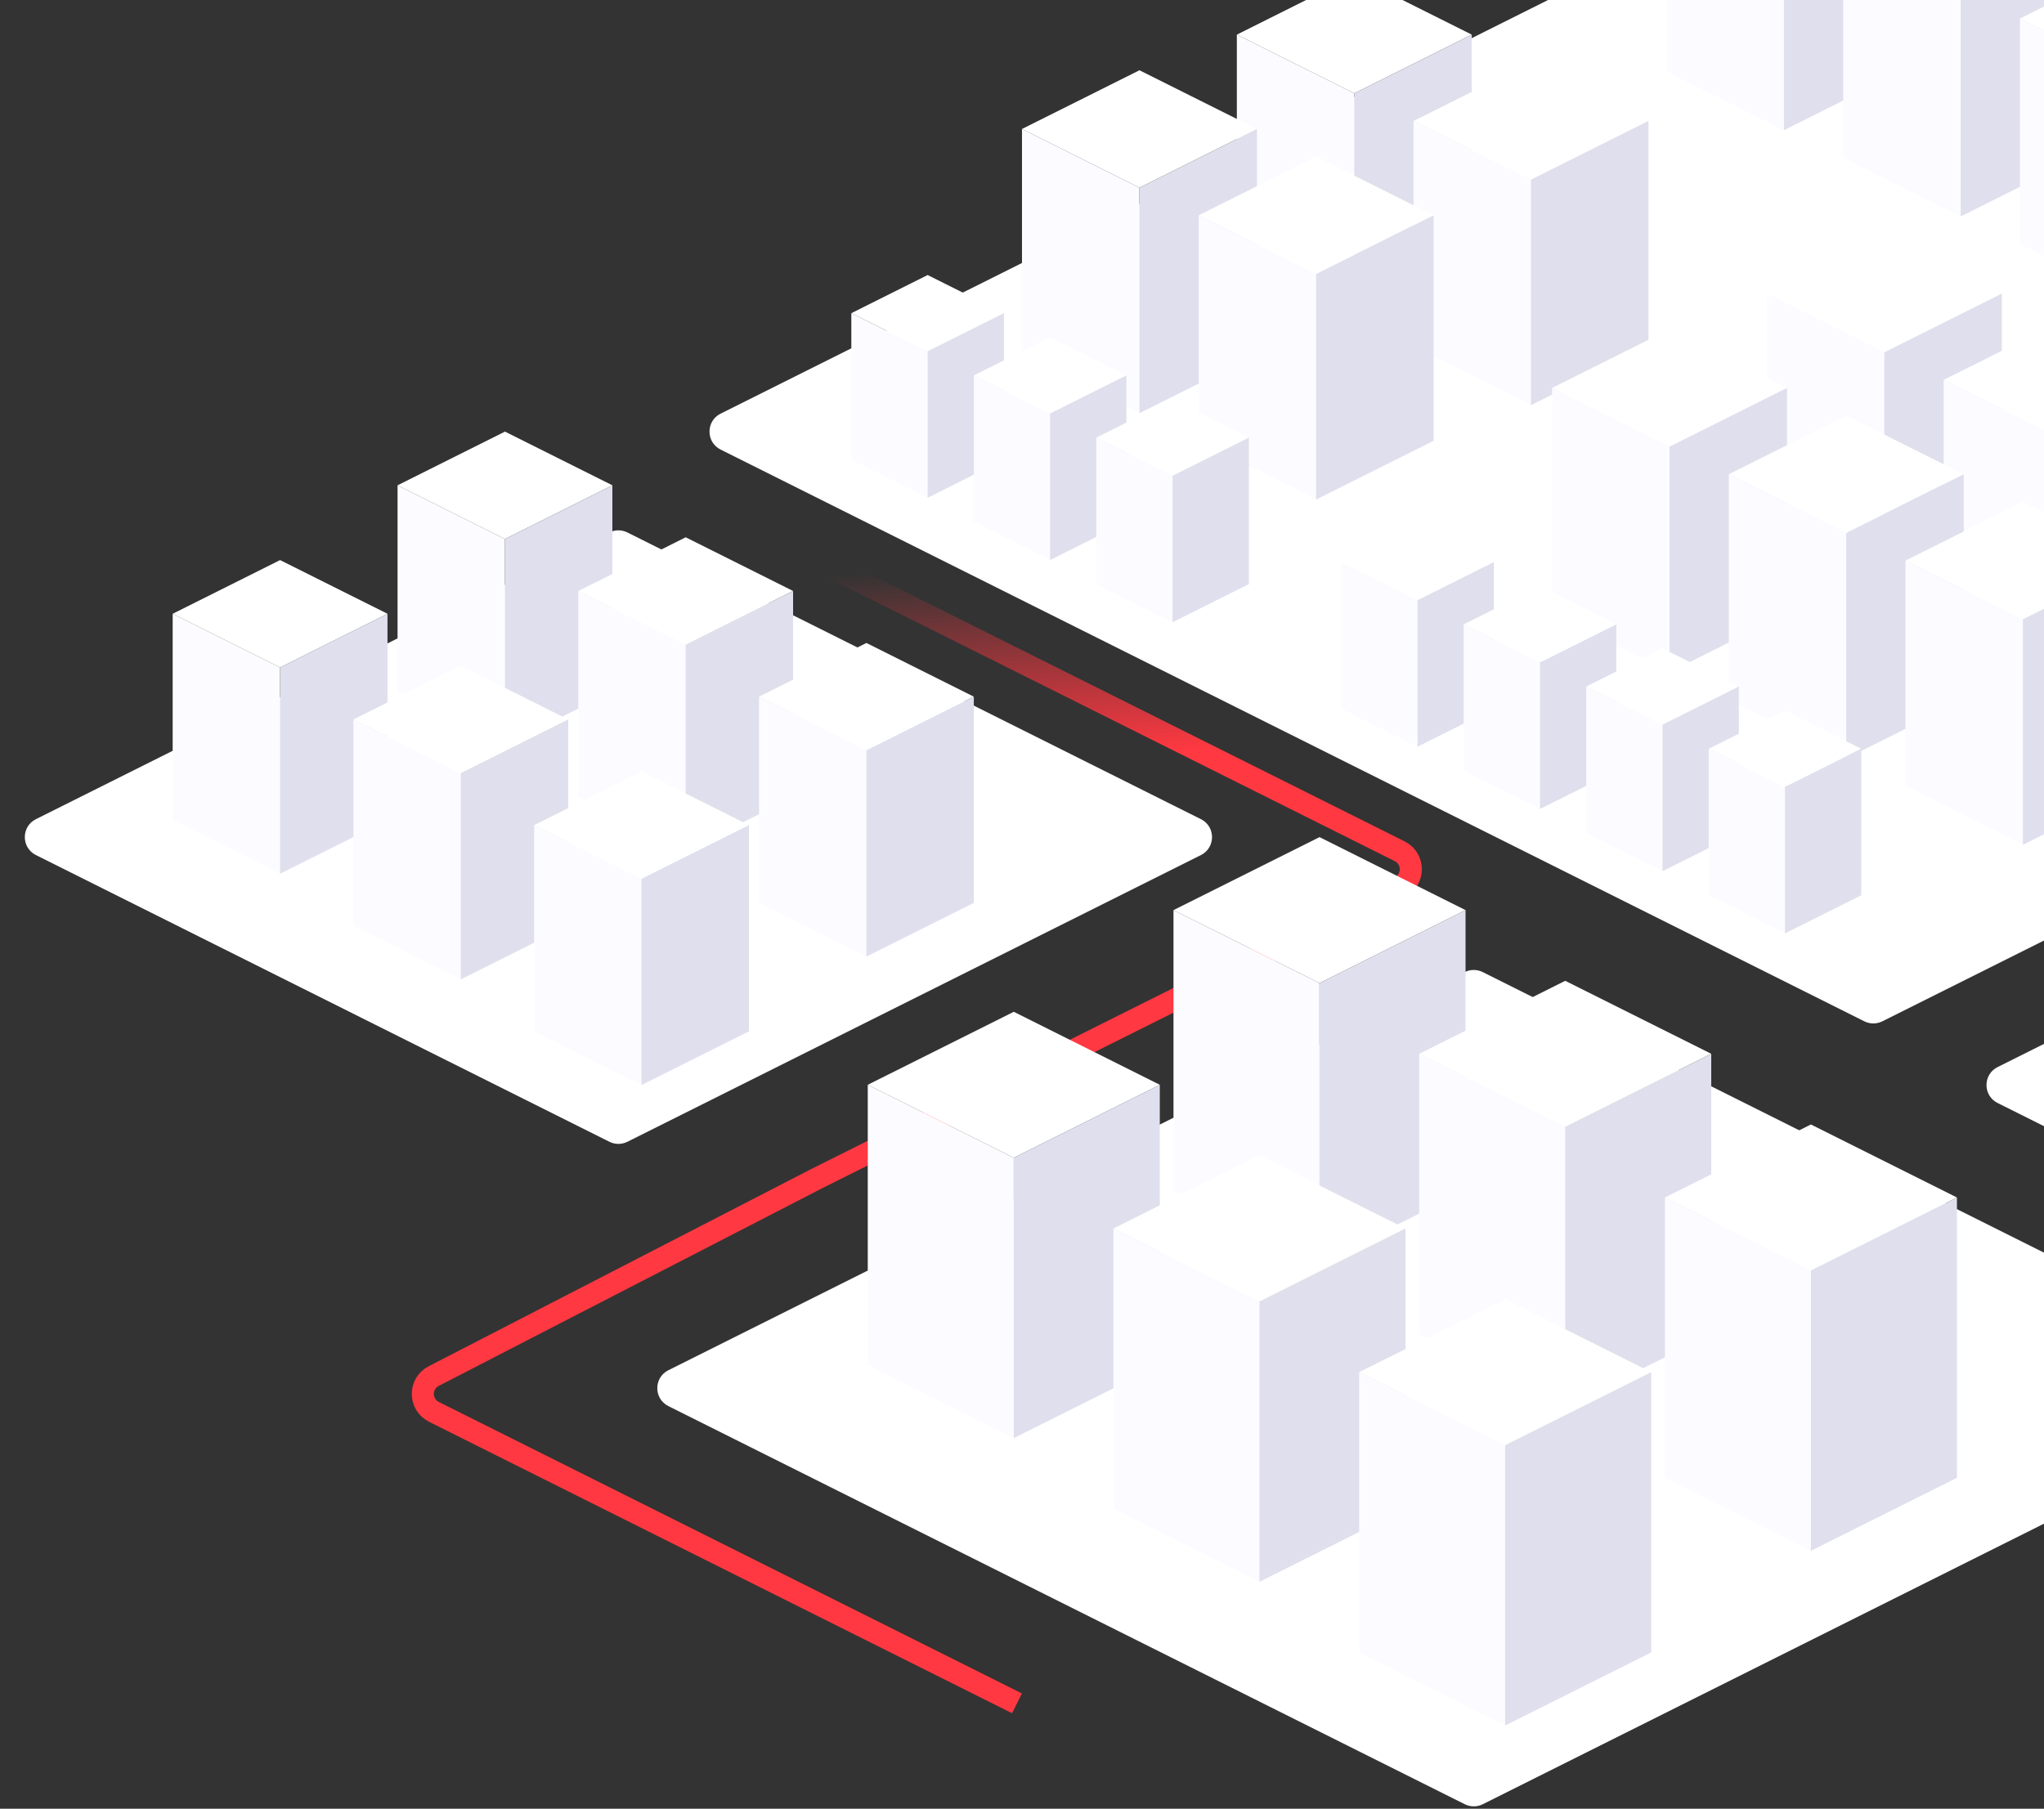 <svg width="1018" height="901" viewBox="0 0 1018 901" fill="none" xmlns="http://www.w3.org/2000/svg">
<rect x="0" y="0" width="1018" height="901" fill="#333333" stroke="none"/>
<path d="M303.528 265.236C306.343 263.828 309.657 263.828 312.472 265.236L598.111 408.056C605.482 411.741 605.482 422.259 598.111 425.944L312.472 568.764C309.657 570.172 306.343 570.172 303.528 568.764L17.889 425.944C10.518 422.259 10.518 411.741 17.889 408.056L303.528 265.236Z" fill="white"/>
<path d="M407 279L697.111 424.056C704.482 427.741 704.482 438.259 697.111 441.944L407 587L216.004 685.475C208.731 689.225 208.795 699.648 216.115 703.307L506.5 848.5" stroke="url(#paint0_linear_44_2672)" stroke-width="11"/>
<path d="M729.528 484.236C732.343 482.828 735.657 482.828 738.472 484.236L1135.11 682.556C1142.48 686.241 1142.48 696.759 1135.11 700.444L738.472 898.764C735.657 900.172 732.343 900.172 729.528 898.764L332.889 700.444C325.518 696.759 325.518 686.241 332.889 682.556L729.528 484.236Z" fill="white"/>
<path d="M1391.53 333.236C1394.34 331.828 1397.66 331.828 1400.47 333.236L1797.11 531.556C1804.48 535.241 1804.48 545.759 1797.11 549.444L1400.47 747.764C1397.66 749.172 1394.34 749.172 1391.53 747.764L994.889 549.444C987.518 545.759 987.518 535.241 994.889 531.556L1391.53 333.236Z" fill="white"/>
<path d="M251.494 215L304.988 241.747L251.494 268.494L198 241.747L251.494 215Z" fill="white"/>
<path d="M198 241.747L251.494 268.494V371.203L198 344.456V241.747Z" fill="#FCFBFF"/>
<path d="M304.988 241.747L251.494 268.494V371.203L304.988 344.456V241.747Z" fill="#DFDFED"/>
<path d="M657.177 417L729.905 453.364L657.177 489.728L584.449 453.364L657.177 417Z" fill="white"/>
<path d="M584.449 453.364L657.177 489.728V629.366L584.449 593.002V453.364Z" fill="#FCFBFF"/>
<path d="M729.905 453.364L657.177 489.728V629.366L729.905 593.002V453.364Z" fill="#DFDFED"/>
<path d="M341.5 267.645L394.994 294.392L341.5 321.139L288.006 294.392L341.5 267.645Z" fill="white"/>
<path d="M288.006 294.392L341.5 321.139V423.848L288.006 397.101V294.392Z" fill="#FCFBFF"/>
<path d="M394.994 294.392L341.5 321.139V423.848L394.994 397.101V294.392Z" fill="#DFDFED"/>
<path d="M779.545 488.573L852.273 524.937L779.545 561.301L706.817 524.937L779.545 488.573Z" fill="white"/>
<path d="M706.817 524.937L779.545 561.301V700.939L706.817 664.575V524.937Z" fill="#FCFBFF"/>
<path d="M852.273 524.937L779.545 561.301V700.939L852.273 664.575V524.937Z" fill="#DFDFED"/>
<path d="M431.506 320.29L485 347.037L431.506 373.784L378.012 347.037L431.506 320.29Z" fill="white"/>
<path d="M378.012 347.037L431.506 373.784V476.493L378.012 449.746V347.037Z" fill="#FCFBFF"/>
<path d="M485 347.037L431.506 373.784V476.493L485 449.746V347.037Z" fill="#DFDFED"/>
<path d="M901.912 560.147L974.64 596.511L901.912 632.875L829.185 596.511L901.912 560.147Z" fill="white"/>
<path d="M829.185 596.511L901.912 632.875V772.512L829.185 736.149V596.511Z" fill="#FCFBFF"/>
<path d="M974.64 596.511L901.912 632.875V772.512L974.64 736.149V596.511Z" fill="#DFDFED"/>
<path d="M139.494 279L192.988 305.747L139.494 332.494L86 305.747L139.494 279Z" fill="white"/>
<path d="M86 305.747L139.494 332.494V435.203L86 408.456V305.747Z" fill="#FCFBFF"/>
<path d="M192.988 305.747L139.494 332.494V435.203L192.988 408.456V305.747Z" fill="#DFDFED"/>
<path d="M504.908 504.011L577.636 540.375L504.908 576.739L432.18 540.375L504.908 504.011Z" fill="white"/>
<path d="M432.18 540.375L504.908 576.739V716.377L432.18 680.013V540.375Z" fill="#FCFBFF"/>
<path d="M577.635 540.375L504.908 576.739V716.377L577.635 680.013V540.375Z" fill="#DFDFED"/>
<path d="M229.5 331.645L282.994 358.392L229.5 385.139L176.006 358.392L229.5 331.645Z" fill="white"/>
<path d="M176.006 358.392L229.5 385.139V487.848L176.006 461.101V358.392Z" fill="#FCFBFF"/>
<path d="M282.994 358.392L229.5 385.139V487.848L282.994 461.101V358.392Z" fill="#DFDFED"/>
<path d="M627.275 575.585L700.003 611.949L627.275 648.313L554.547 611.949L627.275 575.585Z" fill="white"/>
<path d="M554.547 611.949L627.275 648.313V787.95L554.547 751.586V611.949Z" fill="#FCFBFF"/>
<path d="M700.003 611.949L627.275 648.313V787.95L700.003 751.586V611.949Z" fill="#DFDFED"/>
<path d="M319.506 384.29L373 411.037L319.506 437.784L266.012 411.037L319.506 384.29Z" fill="white"/>
<path d="M266.012 411.037L319.506 437.784V540.493L266.012 513.746V411.037Z" fill="#FCFBFF"/>
<path d="M373 411.037L319.506 437.784V540.493L373 513.746V411.037Z" fill="#DFDFED"/>
<path d="M749.643 647.158L822.371 683.522L749.643 719.886L676.915 683.522L749.643 647.158Z" fill="white"/>
<path d="M676.915 683.522L749.643 719.886V859.524L676.915 823.16V683.522Z" fill="#FCFBFF"/>
<path d="M822.371 683.522L749.643 719.886V859.524L822.371 823.16V683.522Z" fill="#DFDFED"/>
<path d="M928.528 -78.764C931.343 -80.172 934.657 -80.172 937.472 -78.764L1507.11 206.056C1514.48 209.741 1514.48 220.259 1507.11 223.944L937.472 508.764C934.657 510.172 931.343 510.172 928.528 508.764L358.889 223.944C351.518 220.259 351.518 209.741 358.889 206.056L928.528 -78.764Z" fill="white"/>
<path d="M674.5 -12L733 17.25L674.5 46.5L616 17.25L674.5 -12Z" fill="white"/>
<path d="M616 17.25L674.5 46.5V158.82L616 129.57V17.25Z" fill="#FCFBFF"/>
<path d="M733 17.25L674.5 46.5V158.82L733 129.57V17.25Z" fill="#DFDFED"/>
<path d="M830 -76.75L888.5 -47.5V64.82L830 35.57V-76.75Z" fill="#FCFBFF"/>
<path d="M947 -76.75L888.5 -47.5V64.82L947 35.57V-76.75Z" fill="#DFDFED"/>
<path d="M567.5 35L626 64.25L567.5 93.5L509 64.25L567.5 35Z" fill="white"/>
<path d="M509 64.25L567.5 93.5V205.82L509 176.57V64.25Z" fill="#FCFBFF"/>
<path d="M626 64.25L567.5 93.5V205.82L626 176.57V64.25Z" fill="#DFDFED"/>
<path d="M762.5 31L821 60.25L762.5 89.5L704 60.25L762.5 31Z" fill="white"/>
<path d="M704 60.25L762.5 89.5V201.82L704 172.57V60.25Z" fill="#FCFBFF"/>
<path d="M821 60.25L762.5 89.5V201.82L821 172.57V60.25Z" fill="#DFDFED"/>
<path d="M918 -33.75L976.5 -4.5V107.82L918 78.57V-33.75Z" fill="#FCFBFF"/>
<path d="M1035 -33.75L976.5 -4.5V107.82L1035 78.57V-33.75Z" fill="#DFDFED"/>
<path d="M655.5 78L714 107.25L655.5 136.5L597 107.25L655.5 78Z" fill="white"/>
<path d="M597 107.25L655.5 136.5V248.82L597 219.57V107.25Z" fill="#FCFBFF"/>
<path d="M714 107.25L655.5 136.5V248.82L714 219.57V107.25Z" fill="#DFDFED"/>
<path d="M1064.5 -20L1123 9.25L1064.5 38.5L1006 9.25L1064.5 -20Z" fill="white"/>
<path d="M1006 9.25L1064.5 38.5V150.82L1006 121.57V9.25Z" fill="#FCFBFF"/>
<path d="M938.5 117L997 146.25L938.5 175.5L880 146.25L938.5 117Z" fill="white"/>
<path d="M880 146.25L938.5 175.5V287.82L880 258.57V146.25Z" fill="#FCFBFF"/>
<path d="M997 146.25L938.5 175.5V287.82L997 258.57V146.25Z" fill="#DFDFED"/>
<path d="M831.5 164L890 193.25L831.5 222.5L773 193.25L831.5 164Z" fill="white"/>
<path d="M773 193.25L831.5 222.5V334.82L773 305.57V193.25Z" fill="#FCFBFF"/>
<path d="M890 193.25L831.5 222.5V334.82L890 305.57V193.25Z" fill="#DFDFED"/>
<path d="M1026.5 160L1085 189.25L1026.5 218.5L968 189.25L1026.5 160Z" fill="white"/>
<path d="M968 189.25L1026.5 218.5V330.82L968 301.57V189.25Z" fill="#FCFBFF"/>
<path d="M919.5 207L978 236.25L919.5 265.5L861 236.25L919.5 207Z" fill="white"/>
<path d="M861 236.25L919.5 265.5V377.82L861 348.57V236.25Z" fill="#FCFBFF"/>
<path d="M978 236.25L919.5 265.5V377.82L978 348.57V236.25Z" fill="#DFDFED"/>
<path d="M1007.5 250L1066 279.25L1007.5 308.5L949 279.25L1007.5 250Z" fill="white"/>
<path d="M949 279.25L1007.5 308.5V420.82L949 391.57V279.25Z" fill="#FCFBFF"/>
<path d="M1066 279.25L1007.5 308.5V420.82L1066 391.57V279.25Z" fill="#DFDFED"/>
<path d="M462 137L500 156L462 175L424 156L462 137Z" fill="white"/>
<path d="M424 156L462 175V247.96L424 228.96V156Z" fill="#FCFBFF"/>
<path d="M500 156L462 175V247.96L500 228.96V156Z" fill="#DFDFED"/>
<path d="M523 168L561 187L523 206L485 187L523 168Z" fill="white"/>
<path d="M485 187L523 206V278.96L485 259.96V187Z" fill="#FCFBFF"/>
<path d="M561 187L523 206V278.96L561 259.96V187Z" fill="#DFDFED"/>
<path d="M584 199L622 218L584 237L546 218L584 199Z" fill="white"/>
<path d="M546 218L584 237V309.96L546 290.96V218Z" fill="#FCFBFF"/>
<path d="M622 218L584 237V309.96L622 290.96V218Z" fill="#DFDFED"/>
<path d="M706 261L744 280L706 299L668 280L706 261Z" fill="white"/>
<path d="M668 280L706 299V371.96L668 352.96V280Z" fill="#FCFBFF"/>
<path d="M744 280L706 299V371.96L744 352.96V280Z" fill="#DFDFED"/>
<path d="M767 292L805 311L767 330L729 311L767 292Z" fill="white"/>
<path d="M729 311L767 330V402.96L729 383.96V311Z" fill="#FCFBFF"/>
<path d="M805 311L767 330V402.96L805 383.96V311Z" fill="#DFDFED"/>
<path d="M828 323L866 342L828 361L790 342L828 323Z" fill="white"/>
<path d="M790 342L828 361V433.96L790 414.96V342Z" fill="#FCFBFF"/>
<path d="M866 342L828 361V433.96L866 414.96V342Z" fill="#DFDFED"/>
<path d="M889 354L927 373L889 392L851 373L889 354Z" fill="white"/>
<path d="M851 373L889 392V464.96L851 445.96V373Z" fill="#FCFBFF"/>
<path d="M927 373L889 392V464.96L927 445.96V373Z" fill="#DFDFED"/>
<defs>
<linearGradient id="paint0_linear_44_2672" x1="413.5" y1="286.5" x2="456.75" y2="848.5" gradientUnits="userSpaceOnUse">
<stop stop-color="#FF3841" stop-opacity="0"/>
<stop offset="0.179" stop-color="#FF3841"/>
<stop offset="1" stop-color="#FF3841"/>
</linearGradient>
</defs>
</svg>
